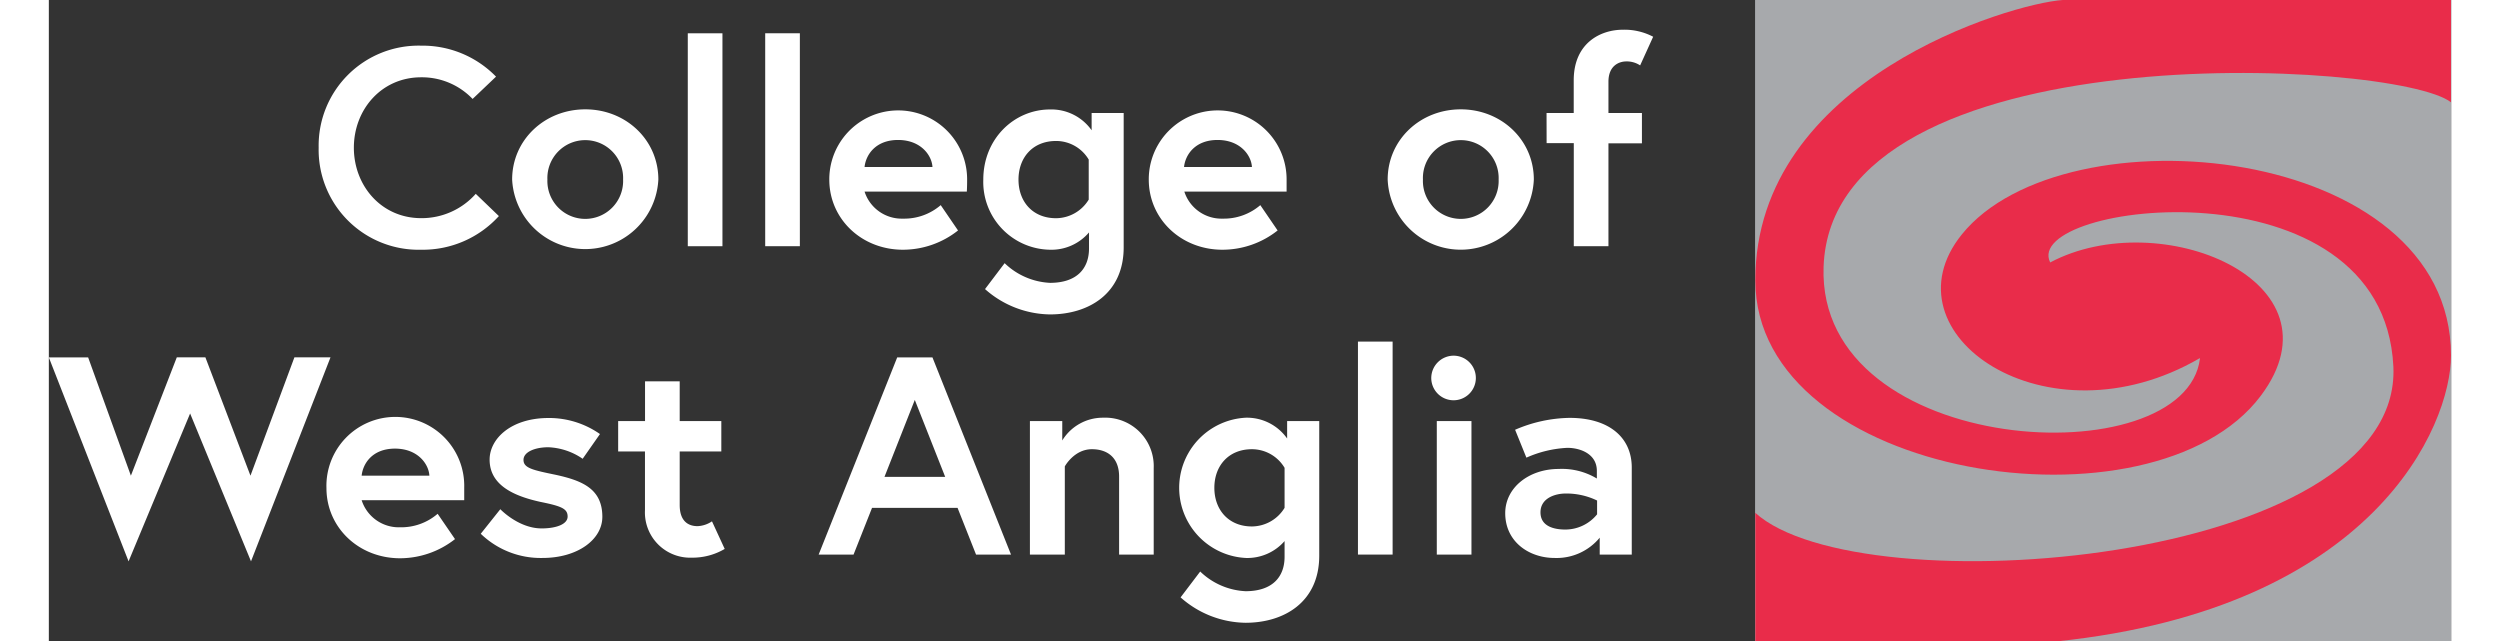 <svg xmlns="http://www.w3.org/2000/svg" width="215.924" height="55.391" viewBox="0 0 404.03 107.86"><rect x="0" y="0" width="404.03" height="107.86" fill="#333333" stroke="none"/><defs><style>.cls-1{fill:#a7a9ac;}.cls-2{fill:#e92c4a;}.cls-3{fill:#fff;}</style></defs><g id="Layer_2" data-name="Layer 2"><g id="Layer_1-2" data-name="Layer 1"><polygon class="cls-1" points="286.96 0 404.03 0 404.03 107.86 286.96 107.86 286.96 0 286.96 0"/><path class="cls-2" d="M361.79,60.25c-2.38,20-64.39,16.82-63.31-15.33C299.82,5,394.77,10,404,17.2V0H338.72C330,.58,287,13.25,287,47.14c0,33.48,66.92,43.51,85,19.44,14.54-19.33-17-32.22-35.41-22.44-5-10.1,56-17.72,57.72,17.5C395.88,95,304.59,102.22,287,86.25v21.61h50.76C391.1,102.29,404,71.6,404,59.79c0-35.66-65-41.77-82.27-20.36-13.45,16.69,14.23,35.79,40,20.82Z"/><path class="cls-3" d="M71.8,32.6l3.89,3.74A17.29,17.29,0,0,1,62.62,42,16.81,16.81,0,0,1,45.38,24.83,16.81,16.81,0,0,1,62.62,7.68a17.24,17.24,0,0,1,12.59,5.21l-3.94,3.75A11.8,11.8,0,0,0,62.62,13c-6.7,0-11.32,5.45-11.32,11.84s4.62,11.85,11.32,11.85A12.17,12.17,0,0,0,71.8,32.6Z"/><path class="cls-3" d="M102.51,30.19a12.31,12.31,0,0,1-24.59,0c0-6.64,5.45-11.8,12.3-11.8S102.51,23.55,102.51,30.19Zm-5.93,0a6.37,6.37,0,1,0-12.73,0,6.37,6.37,0,1,0,12.73,0Z"/><path class="cls-3" d="M107.46,5.6h5.83V41.41h-5.83Z"/><path class="cls-3" d="M120.48,5.6h5.83V41.41h-5.83Z"/><path class="cls-3" d="M154.44,30.09c0,.43,0,1.28-.05,2.13h-17.2a6.56,6.56,0,0,0,6.46,4.55A9.39,9.39,0,0,0,150,34.5l2.91,4.26A14.94,14.94,0,0,1,143.65,42c-7,0-12.39-5.21-12.39-11.79a11.59,11.59,0,1,1,23.18-.1Zm-5.83-2c-.1-1.94-1.94-4.55-5.78-4.55s-5.44,2.56-5.64,4.55Z"/><path class="cls-3" d="M168.38,42a11.4,11.4,0,0,1-11.22-11.79c0-6.92,5.24-11.8,11.22-11.8a8.29,8.29,0,0,1,7,3.5V19h5.39V41.6c0,7.82-5.93,11.28-12.39,11.28a16.76,16.76,0,0,1-10.93-4.26l3.3-4.36a11.78,11.78,0,0,0,7.63,3.31c4.52,0,6.56-2.41,6.56-5.78v-2.7A8.3,8.3,0,0,1,168.38,42Zm6.51-15.16a6.38,6.38,0,0,0-5.49-3.13c-3.94,0-6.32,2.8-6.32,6.5s2.38,6.49,6.32,6.49a6.48,6.48,0,0,0,5.49-3.13Z"/><path class="cls-3" d="M208.17,30.09c0,.43,0,1.28,0,2.13h-17.2a6.56,6.56,0,0,0,6.46,4.55,9.39,9.39,0,0,0,6.32-2.27l2.91,4.26A14.94,14.94,0,0,1,197.38,42c-7,0-12.39-5.21-12.39-11.79a11.59,11.59,0,1,1,23.18-.1Zm-5.83-2c-.1-1.94-1.94-4.55-5.78-4.55s-5.44,2.56-5.64,4.55Z"/><path class="cls-3" d="M249.75,30.19a12.3,12.3,0,0,1-24.58,0c0-6.64,5.44-11.8,12.29-11.8S249.75,23.55,249.75,30.19Zm-5.92,0a6.37,6.37,0,1,0-12.73,0,6.37,6.37,0,1,0,12.73,0Z"/><path class="cls-3" d="M251.89,19h4.57v-5.5C256.46,7.21,261,5,264.71,5a10.36,10.36,0,0,1,5.11,1.18L267.63,11a4.05,4.05,0,0,0-2.33-.67c-1.12,0-3,.62-3,3.42V19h5.63v5.11h-5.63V41.41h-5.83V24.07h-4.57Z"/><path class="cls-3" d="M34,94.41,23.76,69.54,13.41,94.41,0,60.11H6.61L13.8,80l7.72-19.9h4.81L33.91,80l7.39-19.9h6.07Z"/><path class="cls-3" d="M69.86,82c0,.43,0,1.28,0,2.13H52.61a6.56,6.56,0,0,0,6.47,4.55,9.38,9.38,0,0,0,6.31-2.27l2.92,4.26a15,15,0,0,1-9.23,3.22c-7,0-12.39-5.21-12.39-11.8A11.59,11.59,0,1,1,69.86,82ZM64,80c-.1-1.94-1.94-4.55-5.78-4.55S52.81,78,52.61,80Z"/><path class="cls-3" d="M75.93,85.64s3.06,3.23,6.95,3.23c2.38,0,4.37-.67,4.37-2s-1.07-1.75-4.57-2.46c-4.56-1-8.55-2.85-8.55-7.11,0-3.51,3.6-7,9.91-7A14.92,14.92,0,0,1,92.69,73l-2.91,4.16A10.9,10.9,0,0,0,84,75.22c-2.18,0-4.17.76-4.17,2.13s1.55,1.71,5.44,2.51c4.57,1,7.82,2.42,7.82,7.06,0,3.84-4.18,6.92-10.06,6.92a14.5,14.5,0,0,1-10.39-4.07Z"/><path class="cls-3" d="M95.75,70.82h4.52V64.13h5.83v6.69h7v5.11h-7v9c0,2.75,1.46,3.56,3,3.56a4.68,4.68,0,0,0,2.43-.81l2.14,4.64a10.69,10.69,0,0,1-5.54,1.47,7.61,7.61,0,0,1-7.87-8V75.93H95.75Z"/><path class="cls-3" d="M142.68,60.11h5.93l13.21,33.16h-5.88l-3.11-7.86H138.45l-3.11,7.86h-5.87ZM140.54,80.2h10.21l-5.11-12.94Z"/><path class="cls-3" d="M185.82,78.73V93.27H180V80.15c0-3.22-2-4.6-4.57-4.6-3,0-4.56,2.89-4.56,2.89V93.27H165V70.82h5.44v3.26a8,8,0,0,1,6.9-3.83A8.15,8.15,0,0,1,185.82,78.73Z"/><path class="cls-3" d="M201.32,93.84a11.81,11.81,0,0,1,0-23.59,8.27,8.27,0,0,1,6.94,3.5V70.82h5.4V93.46c0,7.82-5.93,11.28-12.39,11.28a16.74,16.74,0,0,1-10.93-4.27l3.3-4.35a11.78,11.78,0,0,0,7.63,3.31c4.52,0,6.56-2.41,6.56-5.78V91A8.3,8.3,0,0,1,201.32,93.84Zm6.51-15.16a6.4,6.4,0,0,0-5.49-3.13c-3.94,0-6.32,2.8-6.32,6.49s2.38,6.5,6.32,6.5a6.48,6.48,0,0,0,5.49-3.13Z"/><path class="cls-3" d="M220.17,57.45H226V93.27h-5.83Z"/><path class="cls-3" d="M236.34,59.82a3.75,3.75,0,1,1-3.84,3.75A3.77,3.77,0,0,1,236.34,59.82Zm-2.91,11h5.83V93.27h-5.83Z"/><path class="cls-3" d="M266.22,78.63V93.27h-5.39V90.43a9.39,9.39,0,0,1-7.58,3.41c-4.33,0-8.31-2.75-8.31-7.53,0-4.31,4-7.44,9-7.44a11.4,11.4,0,0,1,6.41,1.61V79.2c0-2.94-2.91-3.88-4.95-3.88a19.09,19.09,0,0,0-6.9,1.65l-1.9-4.69a23.9,23.9,0,0,1,9.09-2C262.33,70.25,266.22,73.52,266.22,78.63Zm-5.83,7.87V84.18A11.86,11.86,0,0,0,255.14,83c-1.79,0-4.27.76-4.27,3.17s2.38,2.89,4.18,2.89A6.88,6.88,0,0,0,260.39,86.5Z"/></g></g></svg>